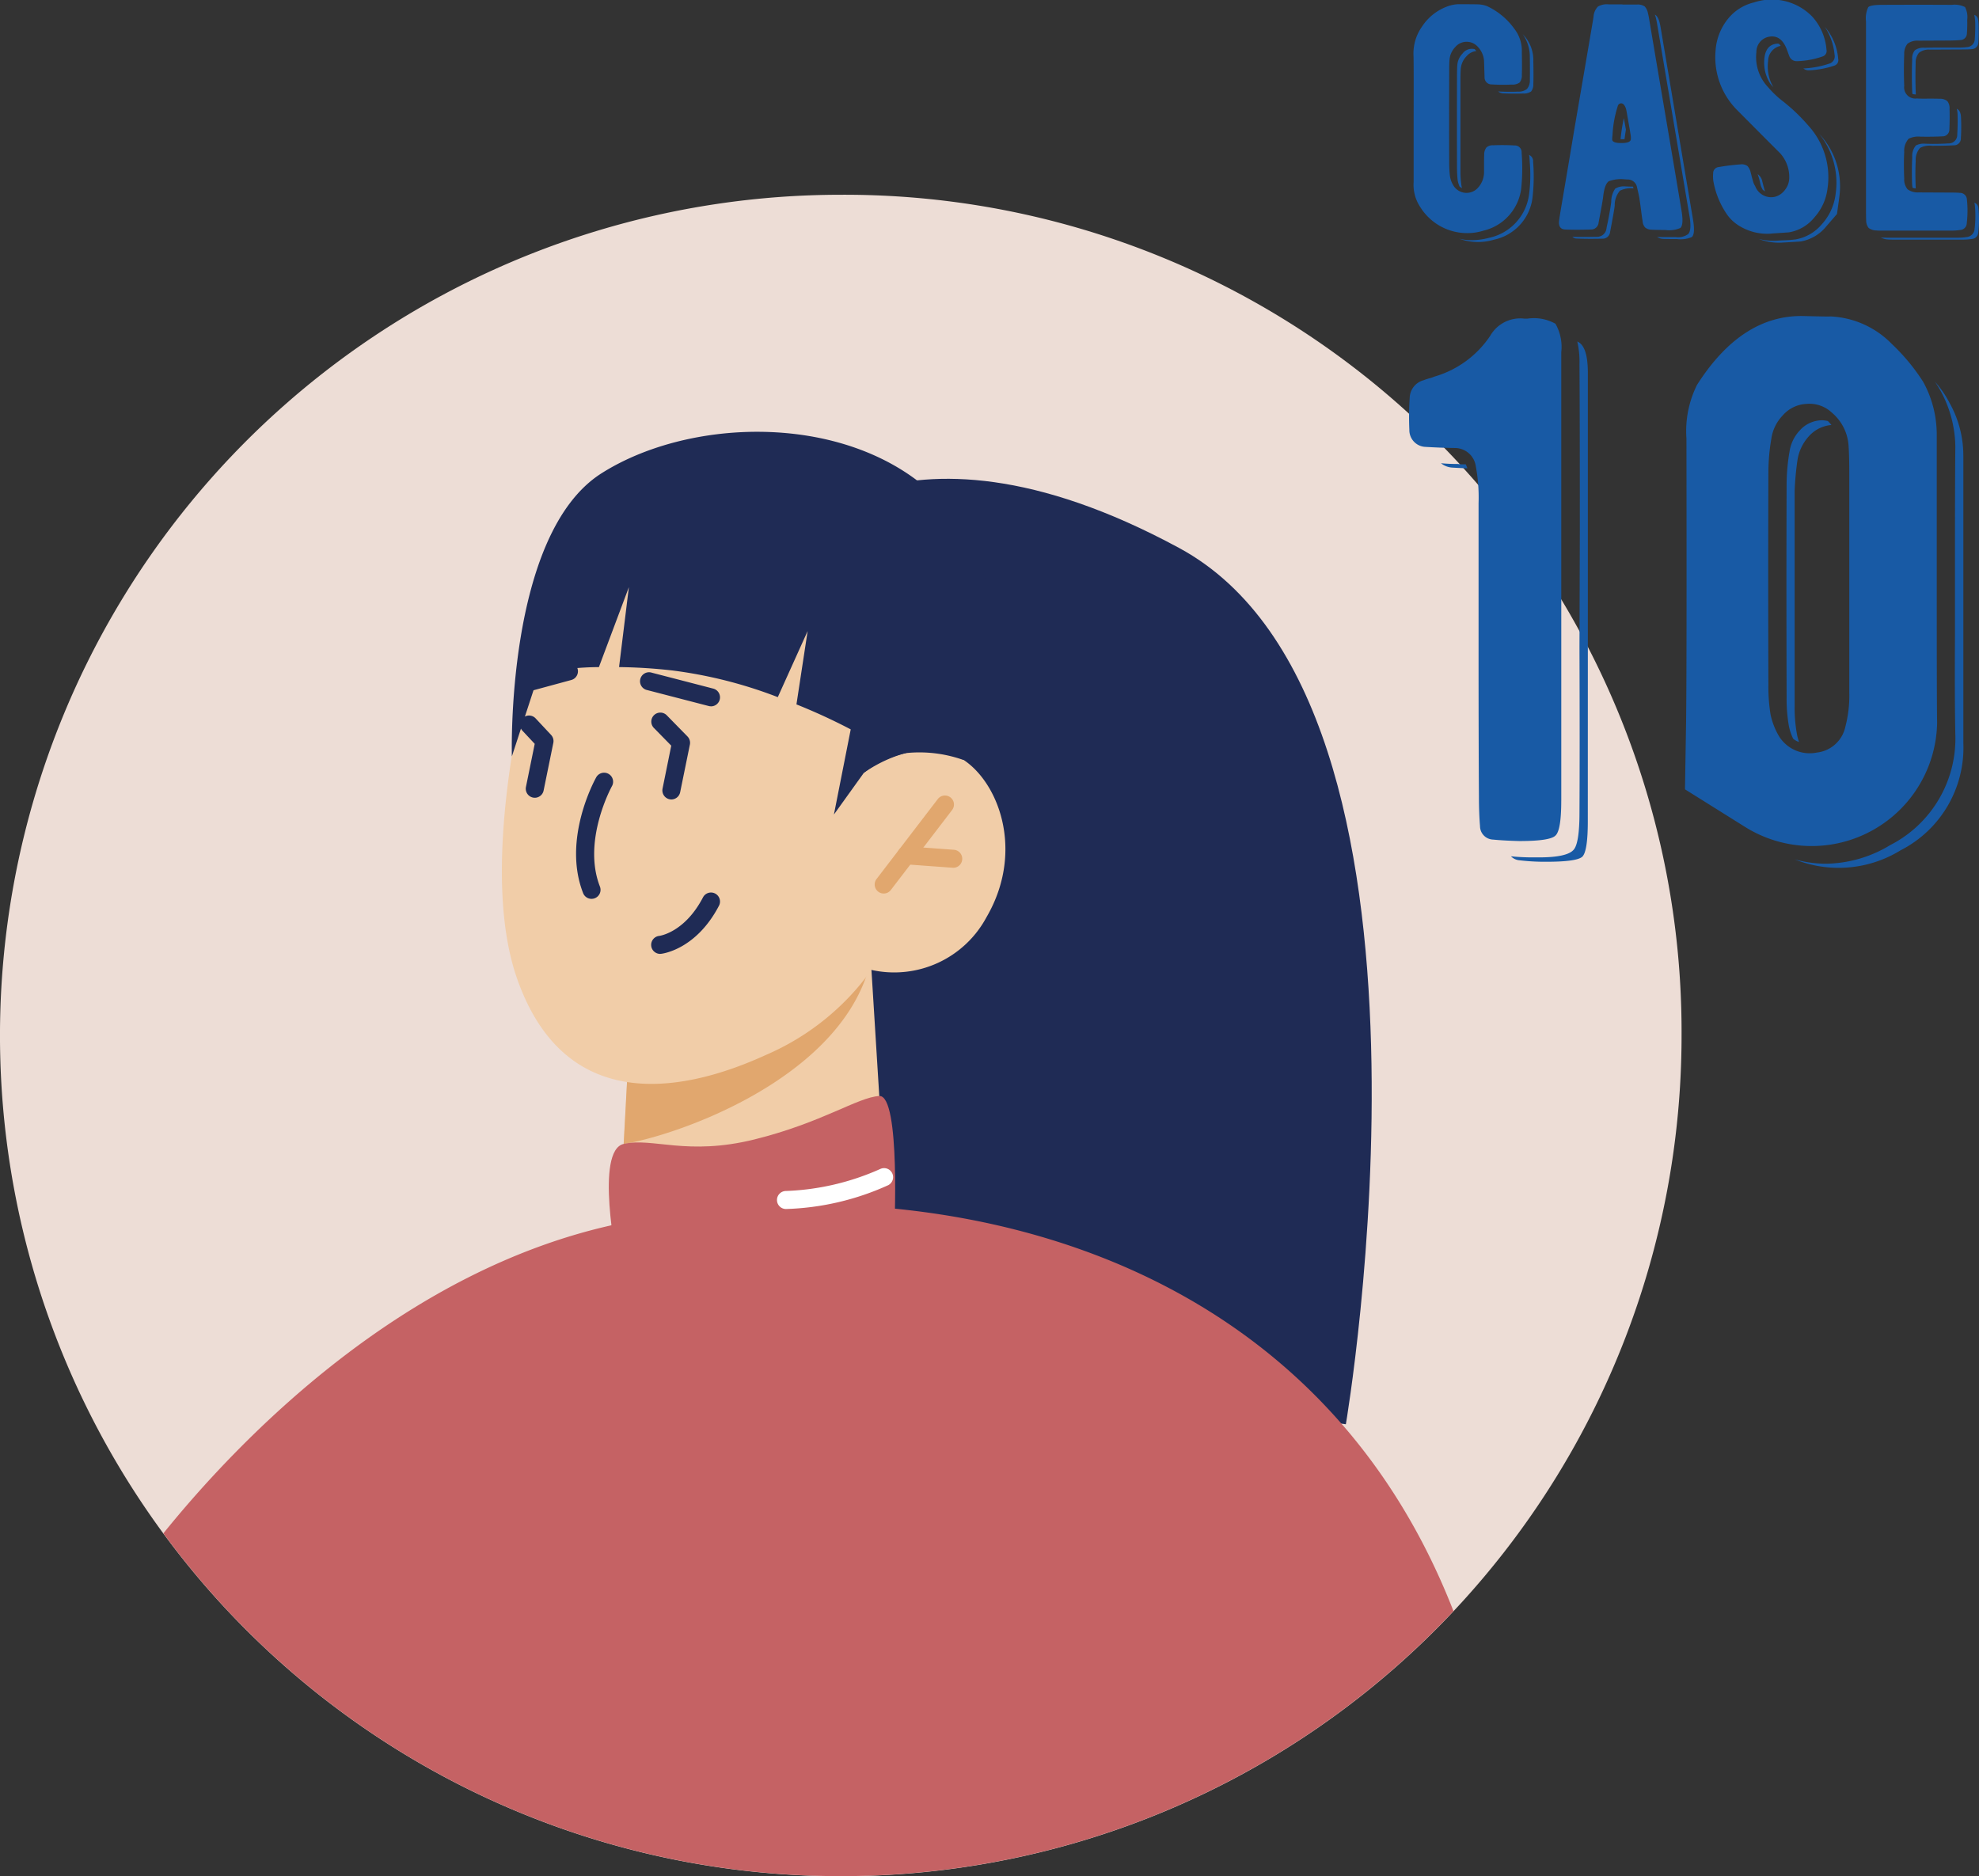 <svg xmlns="http://www.w3.org/2000/svg" width="159.127" height="150.861" viewBox="0 0 159.127 150.861">
  <rect x="0" y="0" width="159.127" height="150.861" fill="#333333" stroke="none"/>
  <g id="グループ_284" data-name="グループ 284" transform="translate(-13396.906 -12700.451)">
    <path id="パス_2224" data-name="パス 2224" d="M1146.117,3315.712a67.606,67.606,0,1,1-67.6-67.6,67.3,67.3,0,0,1,67.6,67.6" transform="translate(12386 9468)" fill="#edddd6"/>
    <path id="パス_2225" data-name="パス 2225" d="M1073.353,3276.648s9.1-12.728,32.371-.13,13.4,70.458,13.4,70.458l-43.805-5.638Z" transform="translate(12386 9468)" fill="#1f2b55"/>
    <path id="パス_2226" data-name="パス 2226" d="M1080.977,3310.443l1.034,16.656s-2.591,4.961-11.911,6.316c-6.942,1.009-9.383-2.586-9.383-2.586l.786-14.677,16.676-4.886Z" transform="translate(12386 9468)" fill="#f1cda8"/>
    <path id="パス_2227" data-name="パス 2227" d="M1080.889,3309.428a5.62,5.62,0,0,1-.366,1.635c-3.067,8.535-15.462,12.755-19.47,13.374l.449-8.284Z" transform="translate(12386 9468)" fill="#e1a76e"/>
    <path id="パス_2228" data-name="パス 2228" d="M1055.576,3278.4s-7.109,21.388-3.076,32.792,14.09,8.793,20.019,6.077a20.277,20.277,0,0,0,8.46-6.824,8.419,8.419,0,0,0,9.242-4.229c3.388-5.8.553-11.955-2.813-13.158s-7.048,1.537-7.048,1.537l2.569-6.254s-15.119-29.635-27.353-9.941" transform="translate(12386 9468)" fill="#f1cda8"/>
    <path id="パス_2229" data-name="パス 2229" d="M1058.469,3304.729a.726.726,0,0,1-.676-.461c-1.693-4.337.941-9.111,1.054-9.312a.725.725,0,0,1,1.265.71c-.024.044-2.409,4.384-.968,8.074a.724.724,0,0,1-.412.939.715.715,0,0,1-.263.05" transform="translate(12386 9468)" fill="#1f2b55"/>
    <path id="パス_2230" data-name="パス 2230" d="M1081.962,3304.3a.725.725,0,0,1-.575-1.166l4.911-6.412a.725.725,0,1,1,1.15.882l-4.911,6.412a.718.718,0,0,1-.575.284" transform="translate(12386 9468)" fill="#e1a76e"/>
    <path id="パス_2231" data-name="パス 2231" d="M1087.556,3302.231c-.054,0-3.843-.281-3.843-.281a.724.724,0,0,1-.671-.775.731.731,0,0,1,.776-.67l3.789.278a.725.725,0,0,1-.051,1.448" transform="translate(12386 9468)" fill="#e1a76e"/>
    <path id="パス_2232" data-name="パス 2232" d="M1053.172,3288.1a.725.725,0,0,1-.19-1.425l3.481-.944a.725.725,0,1,1,.379,1.4l-3.48.944a.7.7,0,0,1-.19.026" transform="translate(12386 9468)" fill="#1f2b55"/>
    <path id="パス_2233" data-name="パス 2233" d="M1068.075,3289.247a.712.712,0,0,1-.181-.023l-4.929-1.278a.725.725,0,1,1,.362-1.4l4.929,1.277a.725.725,0,0,1-.181,1.427" transform="translate(12386 9468)" fill="#1f2b55"/>
    <path id="パス_2234" data-name="パス 2234" d="M1053.908,3296.6a.727.727,0,0,1-.712-.869l.706-3.467-.97-1.036a.726.726,0,1,1,1.06-.991l1.224,1.309a.727.727,0,0,1,.182.64l-.781,3.833a.725.725,0,0,1-.709.581" transform="translate(12386 9468)" fill="#1f2b55"/>
    <path id="パス_2235" data-name="パス 2235" d="M1064.892,3296.737a.728.728,0,0,1-.712-.87l.7-3.456-1.415-1.444a.726.726,0,0,1,1.037-1.015l1.683,1.719a.726.726,0,0,1,.193.653l-.782,3.833a.725.725,0,0,1-.709.58" transform="translate(12386 9468)" fill="#1f2b55"/>
    <path id="パス_2236" data-name="パス 2236" d="M1060.516,3333.82s-1.792-8.849.537-9.384,5.093.985,10.535-.366,8.282-3.386,10.018-3.488,1.2,11.043,1.2,11.043l-13.441,5.681Z" transform="translate(12386 9468)" fill="#c56264"/>
    <path id="パス_2237" data-name="パス 2237" d="M1088.36,3293.558a10.559,10.559,0,0,0-4.575-.553,8.253,8.253,0,0,0-3.425,1.6l-2.4,3.343,1.351-6.846a47.219,47.219,0,0,0-4.364-2.009l.9-5.9-2.4,5.316a36.062,36.062,0,0,0-8.474-2.144,42.474,42.474,0,0,0-4.29-.272l.791-6.431-2.412,6.433a21.982,21.982,0,0,0-4.831.554l-2.166,6.626s-.532-17.863,7.212-22.768,21.842-4.928,28.352,3.518.738,19.543.738,19.543" transform="translate(12386 9468)" fill="#1f2b55"/>
    <path id="パス_2238" data-name="パス 2238" d="M1063.987,3309.155a.725.725,0,0,1-.082-1.445c.1-.013,2.074-.312,3.527-3.1a.725.725,0,1,1,1.286.67c-1.839,3.526-4.538,3.856-4.652,3.868a.66.66,0,0,1-.079,0" transform="translate(12386 9468)" fill="#1f2b55"/>
    <path id="パス_2239" data-name="パス 2239" d="M1127.775,3362a67.594,67.594,0,0,1-103.733-6.25c6.09-7.54,19.255-21.271,36.67-24.911,22.766-4.77,55.072.406,67.063,31.161" transform="translate(12386 9468)" fill="#c56264"/>
    <path id="パス_2240" data-name="パス 2240" d="M1074.106,3329.67a.725.725,0,1,1,0-1.45,20.306,20.306,0,0,0,7.6-1.779.726.726,0,0,1,.614,1.315,21.409,21.409,0,0,1-8.211,1.914" transform="translate(12386 9468)" fill="#fff"/>
    <g id="グループ_32209" data-name="グループ 32209" transform="translate(571.642 1878.848)">
      <path id="パス_2425" data-name="パス 2425" d="M596.16,1372.147h-5.6c-.186,0-.322,0-.406-.013a1.07,1.07,0,0,1-.635-.2.959.959,0,0,1-.2-.6q-.014-.2-.013-.926v-15.07a2.094,2.094,0,0,1,.178-1.155q.177-.19,1.117-.19,3.06-.014,5.611,0a1.862,1.862,0,0,1,1.054.177,1.721,1.721,0,0,1,.178,1.016,10.832,10.832,0,0,1-.026,1.117.536.536,0,0,1-.533.521c-.161.017-.431.029-.812.038l-2.552.012a1.321,1.321,0,0,0-.876.242,1.265,1.265,0,0,0-.267.85q-.051,1.308,0,2.539a.9.9,0,0,0,1.016,1.016q.33.025.914.013.634,0,.927.012a.9.9,0,0,1,.609.191.892.892,0,0,1,.178.622q.025.813-.013,1.638a.549.549,0,0,1-.584.571q-.6.038-1.739.025a1.774,1.774,0,0,0-.952.165,1.468,1.468,0,0,0-.356,1.079q-.051.94,0,2.133a1.235,1.235,0,0,0,.267.851,1.341,1.341,0,0,0,.863.254l2.552.012q.584,0,.812.026a.554.554,0,0,1,.546.52,8.628,8.628,0,0,1-.012,1.93.554.554,0,0,1-.534.533,4.344,4.344,0,0,1-.71.051m2.183-1.79a8.569,8.569,0,0,1-.013,1.93.553.553,0,0,1-.533.533,4.309,4.309,0,0,1-.711.051h-5.6c-.187,0-.322-.005-.407-.013a1.239,1.239,0,0,1-.584-.165l.127.013c.093.008.233.012.419.012h5.612a4.434,4.434,0,0,0,.723-.051.7.7,0,0,0,.66-.672,8.792,8.792,0,0,0,.013-1.955.72.72,0,0,0-.038-.14.491.491,0,0,1,.33.457m-5.04-3.8a1.439,1.439,0,0,1,.356-1.066,1.647,1.647,0,0,1,.952-.165q1.141,0,1.739-.039a.549.549,0,0,0,.584-.571,14.975,14.975,0,0,0,.013-1.625q-.014-.609-.343-.736a1.87,1.87,0,0,1,.063.419q.026.813-.025,1.638a.686.686,0,0,1-.724.723q-.533.039-1.282.038l-.546-.012a1.367,1.367,0,0,0-.774.139,1.329,1.329,0,0,0-.292.952q-.051.941-.013,2.133a2.828,2.828,0,0,0,.038.318,1.116,1.116,0,0,0,.254.05v-.063q-.051-1.194,0-2.133m4.088-9.166a.655.655,0,0,0,.66-.647c.026-.305.038-.686.038-1.143a3.862,3.862,0,0,0-.076-.8.464.464,0,0,1,.3.33,3.975,3.975,0,0,1,.051.787,11,11,0,0,1-.026,1.118.549.549,0,0,1-.533.52q-.242.025-.813.025l-2.551.013a1.269,1.269,0,0,0-.876.254,1.211,1.211,0,0,0-.267.838q-.037,1.295.013,2.514a1.741,1.741,0,0,1-.267-.038,1.234,1.234,0,0,1-.025-.242q-.051-1.231,0-2.539a1.036,1.036,0,0,1,.216-.736,1.166,1.166,0,0,1,.774-.2q.457-.014,1.092-.013h1.523a5.647,5.647,0,0,0,.762-.038" transform="translate(12386 9468)" fill="#185aa5"/>
      <g id="グループ_287" data-name="グループ 287">
        <path id="パス_2422" data-name="パス 2422" d="M558.479,1372.172a4.446,4.446,0,0,1-5.014-1.917,3.217,3.217,0,0,1-.533-2.018v-5.256q.012-4.557-.013-4.951a3.736,3.736,0,0,1,.685-2.286,4.119,4.119,0,0,1,2.007-1.612,2.845,2.845,0,0,1,.889-.19q1.09,0,1.612.012a2.358,2.358,0,0,1,.685.127,5.62,5.62,0,0,1,2.234,1.841,2.875,2.875,0,0,1,.6,1.892q.024,1.232,0,1.815a.878.878,0,0,1-.178.61.978.978,0,0,1-.636.165,14.723,14.723,0,0,1-1.612-.013.559.559,0,0,1-.571-.584q0,.025-.038-1.206a1.793,1.793,0,0,0-.469-1.193,1.2,1.2,0,0,0-1.867,0,1.658,1.658,0,0,0-.444.99q-.026.33-.025.812-.013,4.482,0,7.478a9.6,9.6,0,0,0,.05,1,2.012,2.012,0,0,0,.3.85,1.234,1.234,0,0,0,1.994.127,1.845,1.845,0,0,0,.457-1.206v-.7c0-.3.005-.533.013-.711a.912.912,0,0,1,.177-.584.738.738,0,0,1,.547-.178,16.688,16.688,0,0,1,1.713.013.542.542,0,0,1,.572.584,15.7,15.7,0,0,1-.038,2.92,3.99,3.99,0,0,1-3.1,3.364m-1.751-13.051a1.629,1.629,0,0,1,.457-.99,1.216,1.216,0,0,1,.786-.419c-.058-.076-.083-.11-.075-.1l-.052-.051a.932.932,0,0,0-.99.368,1.456,1.456,0,0,0-.406.9c-.016.212-.026.479-.026.8q-.012,4.393,0,7.465a8.939,8.939,0,0,0,.052.99,2.069,2.069,0,0,0,.153.521.8.8,0,0,0,.2.127,1.773,1.773,0,0,1-.064-.318,7.647,7.647,0,0,1-.063-1.015v-7.465q0-.481.025-.813m5.815,7.478a14.79,14.79,0,0,1-.051,2.933,3.946,3.946,0,0,1-3.1,3.351,4.459,4.459,0,0,1-2.817-.089,4.1,4.1,0,0,0,1.028.127,5.568,5.568,0,0,0,1.4-.19,4.1,4.1,0,0,0,3.213-3.479,11.913,11.913,0,0,0,.063-2.526l-.026-.432a1.1,1.1,0,0,0-.037-.228.541.541,0,0,1,.33.533m-.267-8.379a3.148,3.148,0,0,0-.571-1.866c.084.093.169.19.253.292a2.97,2.97,0,0,1,.6,1.891q.026,1.245,0,1.816a.9.9,0,0,1-.177.609,1,1,0,0,1-.636.165q-.8.026-1.612-.012a.685.685,0,0,1-.406-.153c.33.017.651.026.965.026.212,0,.418,0,.621-.013a1.068,1.068,0,0,0,.737-.216,1.044,1.044,0,0,0,.229-.711q.012-.571,0-1.739Z" transform="translate(12386 9468)" fill="#185aa5"/>
        <path id="パス_2423" data-name="パス 2423" d="M572.063,1372.071a.8.8,0,0,1-.52-.178.827.827,0,0,1-.2-.508c-.034-.194-.077-.495-.127-.9s-.1-.711-.127-.914q-.026-.19-.191-.889a.769.769,0,0,0-.8-.647l-.2-.013a2.851,2.851,0,0,0-1.269.152q-.344.23-.457,1.232-.026.291-.368,2.094a.607.607,0,0,1-.635.559q-1.194.038-2.031,0c-.364-.008-.538-.216-.521-.622q.012-.14.1-.7.851-5,1.117-6.627,1.51-8.785,1.561-9.141a1.289,1.289,0,0,1,.356-.838,1.425,1.425,0,0,1,.85-.178h1.118v.013h1.218a1.029,1.029,0,0,1,.572.153,1.126,1.126,0,0,1,.266.558,4.512,4.512,0,0,1,.1.495q.43,2.565,1.3,7.681t1.295,7.681q.191,1.129-.089,1.4a2.245,2.245,0,0,1-1.194.165c-.634-.008-1.007-.017-1.117-.025m-1.65-3.466h-.038l-.394-.013a1.354,1.354,0,0,0-.85.178,1.873,1.873,0,0,0-.318,1.066q-.063.534-.266,1.562c-.06.279-.1.466-.115.558a.754.754,0,0,1-.774.686c-.415.008-.774.013-1.079.013-.288,0-.584-.005-.889-.013a.5.5,0,0,0,.368.14q.839.038,2.032.012a.606.606,0,0,0,.634-.558q.344-1.8.369-2.108a1.781,1.781,0,0,1,.418-1.193,2.006,2.006,0,0,1,1.092-.19.875.875,0,0,0-.051-.14Zm-.229-5.256c-.093-.542-.144-.829-.152-.863a1.1,1.1,0,0,0-.14-.381q-.14-.228-.33-.191a.279.279,0,0,0-.216.191,9.086,9.086,0,0,0-.431,2.361,3.115,3.115,0,0,0-.026.343c0,.2.254.3.762.292.457,0,.7-.093.736-.279a1.4,1.4,0,0,0-.025-.432c-.034-.229-.093-.575-.178-1.041m-.571,1.447h.267c.033-.254.071-.511.114-.774q-.051-.279-.165-.927a14.752,14.752,0,0,0-.267,1.7Zm3.377,8.011a.858.858,0,0,1-.495-.165h.025a.04.04,0,0,0,.026.013q.266.012.711.012h.761a1.364,1.364,0,0,0,.991-.254q.291-.342.088-1.485l-2.589-15.361c-.034-.212-.068-.381-.1-.508a2.085,2.085,0,0,0-.089-.279q.242.1.381.622.051.191.1.495.379,2.235,1.294,7.681.827,4.9,1.295,7.68.191,1.131-.088,1.4a2.269,2.269,0,0,1-1.194.165c-.635,0-1.007-.005-1.117-.013" transform="translate(12386 9468)" fill="#185aa5"/>
        <path id="パス_2424" data-name="パス 2424" d="M581.7,1372.388a4.285,4.285,0,0,1-2.564-.609,3.275,3.275,0,0,1-.978-.889,6.788,6.788,0,0,1-1.13-2.742,2.9,2.9,0,0,1-.012-.609.487.487,0,0,1,.431-.5,17.045,17.045,0,0,1,1.74-.215.839.839,0,0,1,.571.114,1.127,1.127,0,0,1,.279.558c.017.051.047.166.089.343.042.153.076.271.1.356a1.245,1.245,0,0,0,.165.368,1.374,1.374,0,0,0,1.6.863,1.455,1.455,0,0,0,.8-.558,1.563,1.563,0,0,0,.343-.978,2.845,2.845,0,0,0-.749-1.98l-1.308-1.308-2.171-2.184a6.018,6.018,0,0,1-1.7-4.7,4.555,4.555,0,0,1,1-2.6,3.822,3.822,0,0,1,2.095-1.321,4.545,4.545,0,0,1,4.659,1.117,4.473,4.473,0,0,1,1.168,2.679.467.467,0,0,1-.343.559,6.719,6.719,0,0,1-2.006.368.624.624,0,0,1-.647-.419c-.026-.067-.068-.182-.127-.343-.051-.143-.093-.254-.127-.33q-.457-1.027-1.346-.876a1.239,1.239,0,0,0-1.041,1.244,3.509,3.509,0,0,0,.952,2.831,7.8,7.8,0,0,0,1.194,1.13,14.5,14.5,0,0,1,2.006,1.917,6.161,6.161,0,0,1,1.561,5.129,4.219,4.219,0,0,1-1.041,2.273,3.347,3.347,0,0,1-2.031,1.206q-.076.012-1.435.1m-.838-3.808c-.025-.085-.059-.22-.1-.407-.034-.143-.06-.241-.076-.292-.026-.084-.056-.173-.089-.266a.92.92,0,0,1,.381.622c.016.051.046.165.088.343.043.144.077.262.1.355,0-.008.008.013.025.064a.879.879,0,0,1-.2-.153c-.059-.118-.1-.207-.127-.266m6.284.964a6.159,6.159,0,0,0-1.561-5.129l-.013-.012a.011.011,0,0,0-.012-.013,6.275,6.275,0,0,1,1.295,4.875,4.375,4.375,0,0,1-1.1,2.374,3.538,3.538,0,0,1-2.1,1.219,10,10,0,0,1-1,.076c-.186.008-.334.017-.444.025s-.228.013-.33.013a4.685,4.685,0,0,1-1.206-.152,4.489,4.489,0,0,0,1.968.292q1.358-.077,1.434-.089a3.394,3.394,0,0,0,2.031-1.206l.864-1,.177-1.27m-4.7-12.251a1.255,1.255,0,0,0-1.015,1.232,3.279,3.279,0,0,0,.419,2.082c-.018-.017-.047-.046-.089-.089a.529.529,0,0,1-.076-.089c.008.009-.022-.029-.089-.114a3.126,3.126,0,0,1-.457-2.069q.126-.992.914-1.118a1.04,1.04,0,0,1,.165-.012c-.026,0,0,0,.089.012.059.068.1.123.139.165m3.885,1.435a.607.607,0,0,0,.444-.724,4.9,4.9,0,0,0-.787-2.247,4.5,4.5,0,0,1,1.079,2.577.465.465,0,0,1-.342.559,7.305,7.305,0,0,1-2.019.368.693.693,0,0,1-.444-.152h.012a7.39,7.39,0,0,0,2.057-.381" transform="translate(12386 9468)" fill="#185aa5"/>
        <path id="パス_2426" data-name="パス 2426" d="M555.75,1417.073l.088-5.332q.059-4.276.029-22.881a8.335,8.335,0,0,1,.85-4.306q3.6-5.655,8.584-5.537,2.4.059,2.08.029a7.34,7.34,0,0,1,5.01,2.226,16.034,16.034,0,0,1,2.519,3.047,8.809,8.809,0,0,1,1.084,4.219v11.69q0,10.575.03,11.455a10.091,10.091,0,0,1-15.5,8.379l-4.776-2.989m12.891-5.01a9.823,9.823,0,0,0,.322-2.783v-17.519q0-1.494-.059-2.344a3.791,3.791,0,0,0-1.347-2.637,2.617,2.617,0,0,0-2.022-.7,2.7,2.7,0,0,0-1.933.938,3.386,3.386,0,0,0-.908,1.875,16.334,16.334,0,0,0-.235,2.548q-.03,8,0,17.286a13.668,13.668,0,0,0,.176,2.343,5.76,5.76,0,0,0,.674,1.729,2.9,2.9,0,0,0,3.047,1.318,2.641,2.641,0,0,0,2.285-2.051m-4.072-1.669a11.729,11.729,0,0,0,.205,2.343q.029.147.146.528a1.4,1.4,0,0,1-.469-.264,4.186,4.186,0,0,1-.351-1.055,12.458,12.458,0,0,1-.176-2.256q-.03-9.286,0-17.285a15.77,15.77,0,0,1,.234-2.49,3.156,3.156,0,0,1,.821-1.7,2.425,2.425,0,0,1,1.845-.821,3.24,3.24,0,0,1,.411.059,3.569,3.569,0,0,1,.293.322,2.722,2.722,0,0,0-1.817.909,3.667,3.667,0,0,0-.908,1.875,23.045,23.045,0,0,0-.234,2.548Zm13.564-20.186a8.653,8.653,0,0,0-1.113-4.219,8.375,8.375,0,0,0-1.172-1.7q.293.439.5.82a9.572,9.572,0,0,1,1.142,4.4q-.028,2.7-.029,8.408v6.768q-.03,5.244.029,7.968a9.628,9.628,0,0,1-5.244,8.907,10.194,10.194,0,0,1-5.215,1.494,9.55,9.55,0,0,1-2.46-.352,9.5,9.5,0,0,0,8.525-.732,9.262,9.262,0,0,0,5.039-8.613v-23.145Z" transform="translate(12405 9468)" fill="#185aa5"/>
        <path id="パス_2427" data-name="パス 2427" d="M594.041,1417.981q0,2.4-.468,2.813-.439.44-2.9.439-1.2-.029-2.109-.117a1.088,1.088,0,0,1-1.055-1.084q-.087-1.026-.088-2.373-.03-4.4-.029-11.778v-11.806a13.74,13.74,0,0,0-.234-3.047,1.7,1.7,0,0,0-1.641-1.4q-.264,0-1.2-.031c-.469-.019-.86-.039-1.172-.058a1.349,1.349,0,0,1-1.318-1.377,23.052,23.052,0,0,1,.029-2.577,1.508,1.508,0,0,1,1.113-1.407c.1-.04.244-.088.44-.147a2.845,2.845,0,0,0,.439-.146,8.1,8.1,0,0,0,4.482-3.282,2.784,2.784,0,0,1,2.754-1.377h.235a3.546,3.546,0,0,1,2.256.41,3.771,3.771,0,0,1,.468,2.286v36.064Zm-7.675-27.041c.058.137.1.234.117.293v.029c-.489-.019-.879-.039-1.172-.057a1.592,1.592,0,0,1-.938-.352,13.154,13.154,0,0,0,1.319.058l.293.029Zm9.814,11.045v-18.4q0-2.169-.85-2.52a7.234,7.234,0,0,1,.176,1.816q.029,4.161.029,13.3l-.029,9.491q.029,8.293,0,13.272,0,2.461-.469,2.989-.527.613-2.783.614h-.439a17.327,17.327,0,0,1-1.817-.087,1.081,1.081,0,0,0,.7.322,17.191,17.191,0,0,0,2.139.117q2.461,0,2.9-.41.439-.44.439-2.842Z" transform="translate(12356.76 9468)" fill="#185aa5"/>
      </g>
    </g>
  </g>
</svg>
